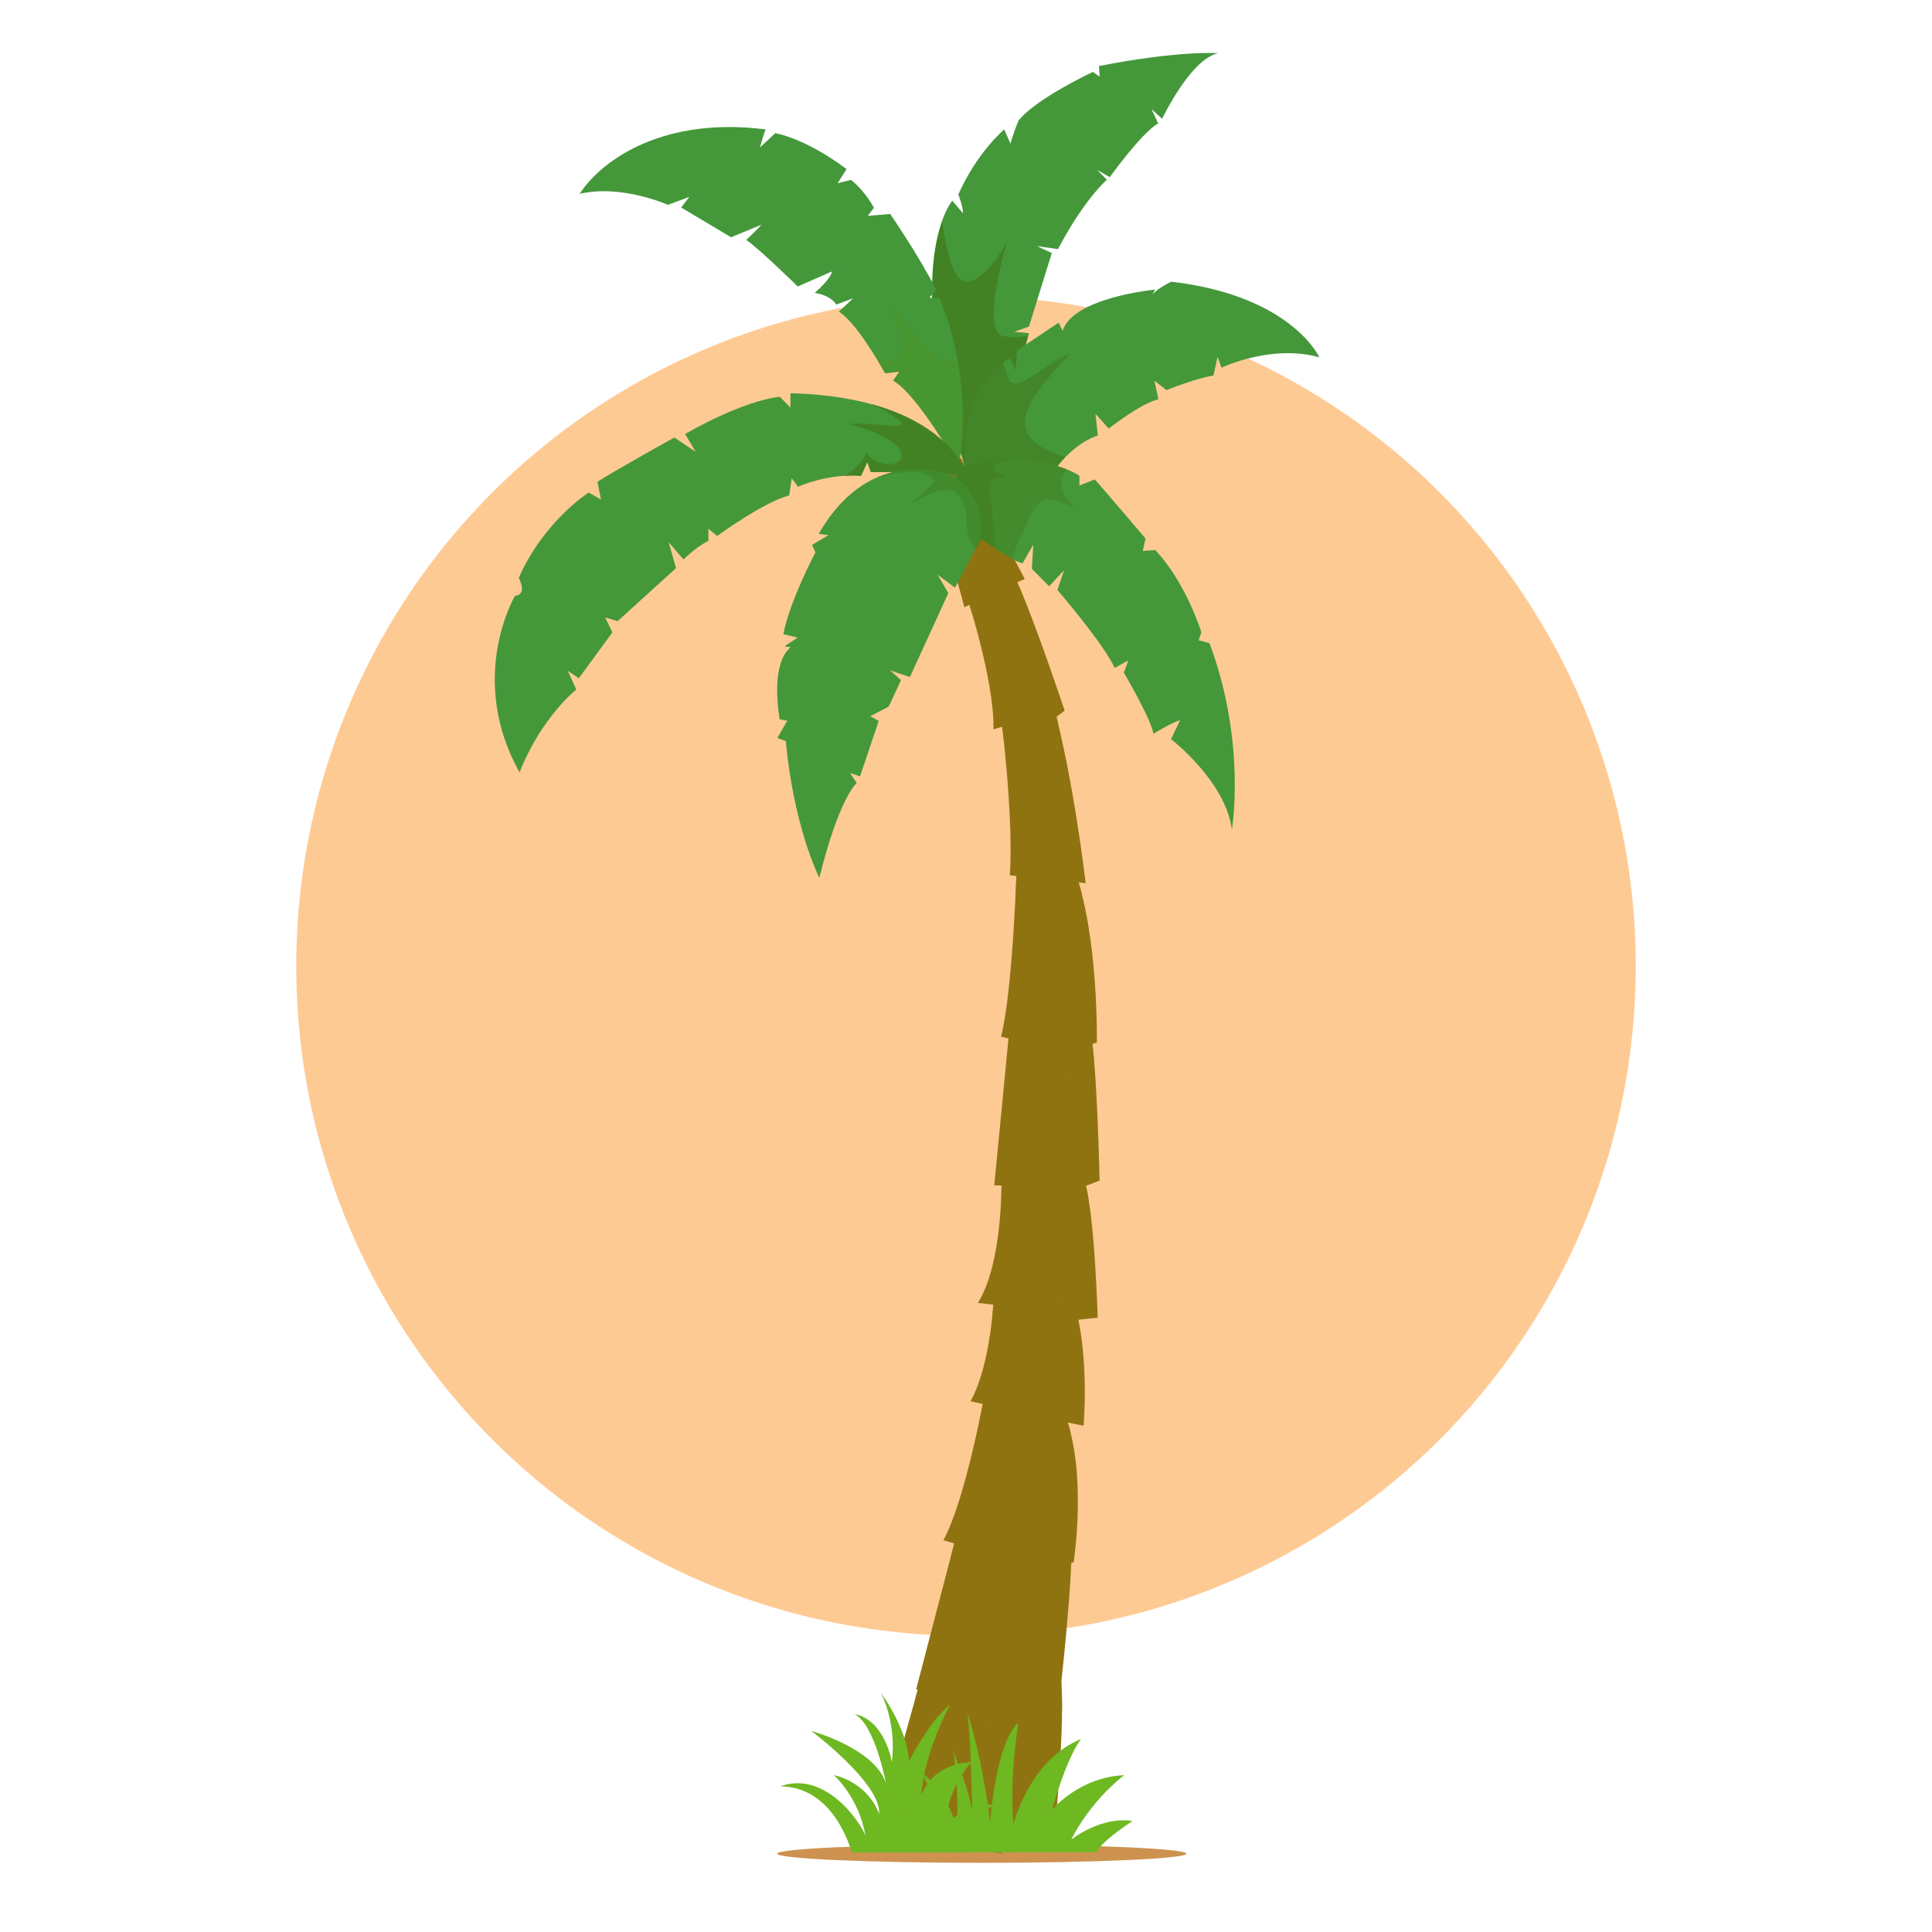 <?xml version="1.0" encoding="UTF-8"?><svg xmlns="http://www.w3.org/2000/svg" width="93" height="93" viewBox="0 0 93 93"><defs><style>.cls-1{opacity:.4;}.cls-1,.cls-2,.cls-3,.cls-4,.cls-5{mix-blend-mode:multiply;}.cls-6{fill:#907311;}.cls-6,.cls-7,.cls-8,.cls-9,.cls-10,.cls-11,.cls-12,.cls-13,.cls-14,.cls-5{stroke-width:0px;}.cls-7{fill:#4e9018;}.cls-8{fill:#44983a;}.cls-9,.cls-5{fill:#3f6c0f;}.cls-10,.cls-14{fill:#6eb821;}.cls-15{isolation:isolate;}.cls-11{fill:none;}.cls-12{fill:#feca94;}.cls-2,.cls-5{opacity:.3;}.cls-3{opacity:.5;}.cls-4{opacity:.6;}.cls-13{fill:#cd9250;}.cls-14{mix-blend-mode:screen;}</style></defs><g class="cls-15"><g id="Capa_1"><circle class="cls-12" cx="46.5" cy="46.5" r="32.24"/><path class="cls-13" d="M57.11,89.23c0,.24-4.41.44-9.85.44s-9.85-.2-9.85-.44,4.41-.44,9.85-.44,9.85.2,9.85.44Z"/><path class="cls-6" d="M44.65,79.63l-2.35,8.47,2.05.28.81-1.17-.22,1.31.59.13.58-.66.12.91,1.98.32s.45-1.12.5-.97c.04.16.06.9.06.9l1.94-.27s.63-6.29.34-8.21c-.29-1.92-4.31-5.49-6.4-1.04Z"/><g class="cls-4"><path class="cls-6" d="M51.12,82.27c0-.66-.02-1.22-.07-1.61-.29-1.92-4.31-5.49-6.4-1.04l-.59,2.11c1.11.76,3.56,1.9,7.06.53Z"/></g><path class="cls-6" d="M46.34,72.74l-2.24,8.58,1.68.25.7-1.2-.23,1.32.48.12.5-.68.07.91,1.62.29s.42-1.14.44-.99c.03.15.01.91.01.91l1.61-.32s.75-6.34.58-8.27c-.17-1.93-3.36-5.45-5.24-.92Z"/><g class="cls-4"><path class="cls-6" d="M51.58,75.28c.02-.66.03-1.23,0-1.62-.17-1.93-3.36-5.45-5.24-.92l-.56,2.14c.89.75,2.86,1.84,5.8.41Z"/></g><path class="cls-6" d="M47.42,67s-.95,5.24-2.01,7.14l1.55.46.57-.71-.02.8.82.12.52-.72.04,1.06,1.2.22.4-1.05.17.97,1.02-.08s.72-4.53-.53-7.4c-1.25-2.88-3.45-2.18-3.74-.81Z"/><g class="cls-4"><path class="cls-6" d="M51.54,68.95c-.1-.39-.22-.78-.38-1.14-1.25-2.88-3.45-2.18-3.74-.81,0,0-.1.55-.27,1.37.7.33,2.11.78,4.39.58Z"/></g><path class="cls-6" d="M47.83,62.51s-.12,3.14-1.11,4.94l1.66.38.48-.64-.06.72.95.23.15-.34.16.4,2.1.43s.29-3.22-.41-5.79c0,0-3.21-1.64-3.93-.31Z"/><g class="cls-4"><path class="cls-6" d="M51.93,63.57c-.05-.25-.11-.5-.17-.75,0,0-3.21-1.64-3.93-.31,0,0,0,.32-.06.83.83.22,2.35.5,4.16.23Z"/></g><path class="cls-6" d="M48.21,56.5s.12,4.22-1.14,6.22l1.79.19.39-.73-.03.75,1.81.49.16-.85.48.98,1.17-.12s-.15-5.11-.63-6.56c-.47-1.45-3.5-1.99-4-.36Z"/><g class="cls-4"><path class="cls-6" d="M52.4,57.7c-.05-.34-.12-.63-.19-.85-.47-1.45-3.5-1.99-4-.36,0,0,.01.45-.01,1.12.93.33,2.43.62,4.21.09Z"/></g><path class="cls-6" d="M48.6,49.43l-.74,7.63,1.25.03.39-1.11-.03,1.16.36.05.3-.64.14.78,1.2.07s.19-1.03.22-.9c.04.13.1.77.1.77l1.14-.44s-.11-5.55-.44-7.18c-.32-1.64-2.99-4.32-3.89-.22Z"/><g class="cls-4"><path class="cls-6" d="M52.67,51.04c-.05-.57-.11-1.06-.17-1.39-.32-1.64-2.99-4.32-3.89-.22l-.19,1.9c.73.55,2.27,1.27,4.25-.29Z"/></g><path class="cls-6" d="M48.95,41.49s-.18,6.1-.76,8.41l1.16.28.34-.9.06.91h.6s.3-.88.3-.88l.13,1.21.88.06.19-1.24.22,1.08.73-.24s.08-5.24-1.09-8.32c-1.18-3.08-2.69-1.95-2.77-.36Z"/><g class="cls-4"><path class="cls-6" d="M52.1,43.09c-.11-.43-.24-.85-.38-1.24-1.18-3.08-2.69-1.95-2.77-.36,0,0-.02.65-.07,1.6.54.28,1.59.57,3.22,0Z"/></g><path class="cls-6" d="M48.16,34.3s.64,4.82.45,7.83l1.12.15.15-1.11.14,1.12.64.1v-.56s.2.56.2.56l1.4.12s-.57-4.99-1.6-8.75c0,0-2.37-1.68-2.5.55Z"/><g class="cls-4"><path class="cls-6" d="M50.95,34.86c-.09-.38-.18-.74-.29-1.1,0,0-2.37-1.68-2.5.55,0,0,.06.5.15,1.28.57.13,1.57.16,2.64-.72Z"/></g><path class="cls-6" d="M46.45,28.42s1.43,4.29,1.37,6.69l1.05-.32-.02-.86.22.78,1.16-.02-.18-.9.59.87.61-.45s-1.73-5.19-2.46-6.54c-.73-1.35-2.58-1.05-2.35.76Z"/><g class="cls-4"><path class="cls-6" d="M49.17,28.48c-.14-.34-.27-.62-.38-.82-.73-1.35-2.58-1.05-2.35.76,0,0,.15.46.36,1.16.63.07,1.55-.07,2.37-1.1Z"/></g><path class="cls-6" d="M45.08,24.82s1.01,3.03,1.34,4.41l1.14-.53-.26-1.08.41,1.04.49-.25-.07-.61.27.48.93-.41-3.08-5.83s-1.28,1.13-1.19,2.77Z"/><path class="cls-11" d="M47.34,27.75c.04.08.07.15.11.22l-.14-.35.03.12Z"/><path class="cls-8" d="M48.87,18.49l.66-2.45-.71-.07.71-.25,1.1-3.54-.71-.33,1.01.14s1.07-2.13,2.35-3.34l-.47-.47.61.35s1.54-2.15,2.33-2.59l-.32-.69.51.47s1.37-2.89,2.7-3.16c0,0-1.9-.14-5.74.62l.03.51-.32-.23s-2.72,1.27-3.58,2.34c-.3.73-.39,1.12-.39,1.12l-.3-.69s-1.29,1.07-2.21,3.13c.26.69.22.9.22.9l-.51-.6s-2.55,2.95.59,12.76c2.03-3.3,2.42-3.92,2.42-3.92Z"/><g class="cls-3"><path class="cls-9" d="M48.32,16.19c-1.16-.22.15-4.51.15-4.51,0,0-1.38,2.44-2.24,1.75-.47-.39-.73-1.69-.87-2.79-.54,1.54-1.06,5.04,1.09,11.76,2.03-3.3,2.42-3.92,2.42-3.92l.63-2.36c-.23.1-.6.17-1.18.06Z"/></g><path class="cls-8" d="M46.15,22.5s-1.96-3.5-3.16-4.18l.3-.43-.69.08s-1.28-2.37-2.22-2.97l.69-.64-.82.3s-.21-.43-1.03-.56c.86-.77.82-1.03.82-1.03l-1.64.72s-1.93-1.89-2.48-2.24c.55-.51.73-.73.73-.73l-1.46.6-2.4-1.43.39-.51-1.03.38s-2.23-1-4.25-.53c1.13-1.72,4.14-3.72,8.95-3.1-.22.64-.26.86-.26.86l.73-.68s1.42.22,3.43,1.73l-.43.68.64-.16s.6.43,1.11,1.34l-.3.39,1.08-.09s1.37,1.98,2.22,3.66l-.34.38h.47s1.7,3.42.95,8.17Z"/><g class="cls-2"><path class="cls-7" d="M44.84,16.99c-.94-.95-2.13-2.67-2.13-2.67,0,0,1.19,2.67.33,3-.23.1-.53.05-.84-.06.25.41.41.71.41.71l.69-.08-.3.43c1.2.69,3.16,4.18,3.16,4.18.32-2.01.2-3.79-.05-5.17-.37.11-.82.1-1.26-.34Z"/></g><path class="cls-8" d="M50.46,23.07s.91-1.61,2.39-2.11l-.12-1.04.64.71s1.55-1.22,2.39-1.41l-.19-.9.58.46s1.42-.58,2.26-.7l.2-.9.19.52s2.39-1.15,4.71-.5c0,0-1.34-2.97-7.13-3.64-.78.38-.91.64-.91.64l.13-.26s-3.93.37-4.45,1.98l-.19-.39-2,1.34-.07.97-.26-.58s-2.52,1.09-2.15,5.47c.64.71,3.99.34,3.99.34Z"/><g class="cls-1"><path class="cls-9" d="M51.52,17.01c-1.49.64-2.71,2.12-3.03,1.09-.07-.22-.13-.44-.2-.64-.67.47-2.11,1.88-1.82,5.27.64.71,3.99.34,3.99.34,0,0,.29-.51.81-1.05-3.18-1.05-1.96-2.63.25-5Z"/></g><path class="cls-8" d="M46.63,23s-1.06-3.89-8.58-4.07v.69l-.51-.52s-1.55.08-4.56,1.79l.51.86-1.03-.69s-2.76,1.53-3.7,2.13l.17.86-.59-.34s-2.16,1.36-3.37,4.11c.43.86-.18.86-.18.86,0,0-2.33,3.94.22,8.5,1.04-2.65,2.73-3.99,2.73-3.99l-.41-.9.53.36,1.62-2.21-.35-.72.6.18,2.81-2.55-.35-1.25.71.83s.66-.65,1.2-.89v-.59l.42.35s2.28-1.66,3.47-1.95l.12-.83.3.41s1.43-.65,3.04-.52l.3-.66.17.48s3.58-.07,4.72.26Z"/><g class="cls-3"><path class="cls-9" d="M41.96,19.46c.39.18.75.38,1.03.56,1.16.83-.43.3-2.15.38,3.31.91,2.74,1.95,1.97,1.94-.77,0-1.11-.56-1.11-.56,0,0-.14.58-1.06,1.13.26-.02.53-.02.81,0l.3-.66.17.48s3.58-.07,4.72.26c0,0-.67-2.44-4.67-3.54Z"/></g><path class="cls-8" d="M46.65,25.5s1.86,1.43,2.57,1.62l.52-.9-.07,1.16.83.84.72-.77-.32.95s2.17,2.51,2.76,3.75c.48-.27.65-.35.65-.35l-.21.58s1.32,2.25,1.42,2.94c.93-.56,1.29-.66,1.29-.66l-.44.92s2.62,2.01,2.93,4.35c0,0,.71-4.2-1.08-8.97l-.52-.14.13-.38s-.72-2.37-2.22-3.96l-.6.04.13-.6s-1.97-2.32-2.44-2.84l-.74.29v-.47s-2.02-1.41-5.83-.4c-.45.94.5,3,.5,3Z"/><g class="cls-2"><path class="cls-9" d="M51.75,24.49c-.85-.85-.77-1.47-.39-1.9-.87-.35-2.63-.78-5.22-.09-.45.94.5,3,.5,3,0,0,1.24.95,2.08,1.41.1-.34.25-.77.5-1.26.58-1.16.72-2.25,2.52-1.15Z"/></g><g class="cls-2"><path class="cls-9" d="M48.4,22.93c-1.04-.47-.53-.67.24-.79-.72.01-1.55.11-2.49.36-.45.94.5,3,.5,3,0,0,.58.45,1.22.87-.08-2.95-.66-3.38.54-3.44Z"/></g><path class="cls-8" d="M45.79,22.89s-3.83-1.65-6.38,2.81l.47.06-.79.47.16.36s-1.27,2.42-1.54,3.94l.69.16-.64.42.31.05s-1,.53-.54,3.47l.37.06-.48.83.41.16s.25,3.63,1.61,6.58c.96-3.89,1.8-4.57,1.8-4.57l-.32-.48.48.16.9-2.67-.41-.22.89-.47.59-1.27-.52-.47.95.32,1.85-4.04-.52-.89.84.63,1.22-2.31s.48-1.95-1.41-3.11Z"/><path class="cls-10" d="M43.69,24.38c-.12.08-.19.14-.19.14,0,0,.05-.02.19-.14Z"/><path class="cls-5" d="M45.79,22.89s-1.64-.71-3.49.06l.05.03s2.13-.7,2.64.21c-.71.7-1.09,1.04-1.29,1.2.55-.39,2.11-1.37,2.58-.36.47,1-.02,1.53.7,2.41l.23-.43s.48-1.95-1.41-3.11Z"/><path class="cls-10" d="M46.66,89.17c.18-1.61,1.19-2.31,1.19-2.31,0,0-1.59-.06-2.36,1.14.06-1.91,1.27-3.17,1.27-3.17,0,0-1.75-.06-2.41,1.58.12-2.02,1.39-4.37,1.39-4.37-1.05.87-1.98,2.73-1.98,2.73,0,0,0-1.36-1.36-3.29.81,1.65.53,3.34.53,3.34,0,0-.32-2.03-1.8-2.31.99.49,1.52,3.34,1.52,3.34-.54-1.7-3.6-2.53-3.6-2.53,0,0,3.38,2.53,3.27,4-.6-1.59-2.18-1.87-2.18-1.87,0,0,1.2,1.05,1.52,2.91-.33-.82-2.02-3.13-4.1-2.37,2.36.02,3.24,2.49,3.44,3.18h5.65Z"/><path class="cls-14" d="M44.69,88.96s-.01-.04-.03-.13c-.01-.09-.03-.21-.05-.35-.01-.15-.02-.32-.01-.5,0-.18.02-.38.06-.57.03-.2.08-.39.14-.57.03-.09.06-.16.1-.25.03-.07.06-.15.1-.21.04-.07.08-.12.11-.17.04-.05.07-.09.09-.12.06-.06.09-.1.09-.1,0,0-.02.05-.06.12-.02.03-.04.08-.07.13-.02.05-.05.11-.08.17-.03.07-.05.14-.08.22-.03.08-.05.16-.08.25-.02.08-.04.17-.06.27-.02.09-.03.18-.05.27-.01.09-.03.19-.04.28-.01.1-.02.19-.03.28-.02.18-.03.34-.04.49,0,.14-.02.26-.02.35,0,.08,0,.13,0,.13Z"/><path class="cls-14" d="M44.29,84.53s0,.02-.02.05c-.01.02-.02.07-.03.13-.02.05-.04.12-.05.2-.01.08-.04.16-.04.26-.01.1-.03.2-.04.31-.02.11,0,.23-.02.35,0,.12-.02.25-.01.38,0,.13.01.26.02.39,0,.13,0,.26.02.39.02.13.03.26.04.38.02.12.02.24.03.35.02.11.04.22.05.31.04.2.06.36.07.47.01.11.02.19.02.19,0,0-.02-.07-.05-.18-.03-.11-.08-.27-.13-.46-.02-.1-.05-.2-.08-.31-.02-.11-.04-.22-.06-.35-.02-.12-.03-.25-.05-.37-.02-.13-.02-.26-.02-.4,0-.13,0-.27-.01-.39,0-.13.02-.26.03-.39.01-.12.02-.25.04-.36.02-.11.05-.22.07-.31.01-.1.05-.19.08-.26.02-.08.05-.14.08-.2.04-.11.08-.16.08-.16Z"/><path class="cls-14" d="M46.58,87.46s-.07.09-.17.21c-.04.07-.1.15-.15.23-.05.08-.1.17-.14.27-.09.19-.16.39-.2.54,0,.04-.02.08-.03.11,0,.03-.01.06-.02.08-.01.05-.02.08-.02.08,0,0,0-.03-.02-.08,0-.04-.01-.12-.01-.2,0-.04,0-.09,0-.14.01-.04.02-.1.03-.15.01-.05.02-.1.04-.15.02-.06.03-.11.06-.16.05-.1.11-.2.17-.28.07-.08.14-.16.2-.21.13-.11.23-.15.23-.15Z"/><path class="cls-14" d="M43.4,84.57s.02.06.04.17c.03.12.06.28.1.48.03.2.08.43.11.68.03.25.07.52.09.78.01.13.02.26.04.39.01.13.03.26.03.39,0,.25,0,.48.01.68,0,.21,0,.38,0,.49,0,.12,0,.18,0,.18,0,0-.01-.07-.03-.18-.02-.12-.04-.28-.06-.48-.02-.2-.05-.43-.07-.68,0-.13-.03-.26-.04-.39-.02-.13-.03-.26-.04-.39-.02-.13-.03-.27-.04-.39-.01-.14-.02-.27-.03-.39-.03-.25-.04-.48-.07-.68-.01-.2-.02-.36-.03-.49-.01-.11-.01-.18-.01-.18Z"/><path class="cls-14" d="M42.27,85.98s.03.04.08.11c.05.08.12.18.19.32.07.13.16.29.23.47.08.17.15.36.22.55.03.1.06.2.08.3.03.09.05.19.07.29.04.19.06.36.07.52,0,.08,0,.15,0,.21s0,.11-.01.16c0,.09-.01.14-.01.14,0,0-.01-.06-.02-.14,0-.04,0-.1-.02-.15-.01-.07-.02-.13-.03-.21-.02-.07-.03-.15-.05-.24-.02-.08-.04-.17-.07-.26-.05-.18-.11-.37-.17-.56-.03-.1-.06-.19-.1-.29-.03-.09-.07-.18-.1-.27-.07-.18-.13-.34-.19-.49-.11-.28-.18-.47-.18-.47Z"/><path class="cls-14" d="M41.36,86.8s.03.02.08.06c.03.02.06.04.09.08.03.03.07.07.1.11.04.04.07.09.11.14.04.05.07.11.1.16.04.06.08.12.11.18.03.07.06.13.09.2.03.07.06.13.08.2.02.06.04.13.06.2.04.13.07.25.08.36.03.21.04.35.04.35,0,0-.06-.13-.13-.33-.02-.05-.03-.1-.06-.16-.02-.05-.04-.11-.07-.17-.02-.06-.05-.12-.07-.18-.02-.07-.05-.13-.08-.2-.05-.13-.11-.26-.17-.38-.03-.06-.05-.12-.08-.17-.03-.05-.06-.1-.08-.15-.03-.05-.05-.09-.08-.12-.02-.04-.04-.07-.06-.1-.03-.05-.06-.08-.06-.08Z"/><path class="cls-10" d="M52.75,89.17c.15-.25.58-.73,1.76-1.51-1.51-.25-2.94.89-2.94.89,0,0,.78-1.7,2.54-3.1-2.17.1-3.46,1.66-3.46,1.66,0,0,.65-2.43,1.39-3.4-2.49,1.01-3.25,4.08-3.25,4.08,0,0-.24-1.78.23-4.87-1.11,1.01-1.36,4.82-1.36,4.82,0,0-.27-2.7-1.1-5.32.17,1.04.23,4.41.24,4.93,0-.24-.12-1.13-.99-3.22.34.74.27,3.98.27,3.98,0,0-.28-1.64-1.76-2.84.88,1.5,1,3.41,1.01,3.89h7.4Z"/><path class="cls-10" d="M46.81,87.34c0,.05,0,.08,0,.08,0,0,0-.02,0-.08Z"/><path class="cls-14" d="M50.81,85.04s-.14.2-.32.52c-.09.16-.18.35-.27.56-.09.2-.19.43-.26.66-.05.11-.08.23-.11.34-.04.11-.06.22-.09.34-.03.11-.04.22-.07.32-.03.1-.04.2-.06.29-.01.09-.03.17-.04.25,0,.07-.02.14-.02.19-.02.11-.02.17-.02.17,0,0,0-.06,0-.17,0-.05,0-.12,0-.2,0-.07,0-.16,0-.25,0-.09,0-.2.02-.3.02-.1.02-.22.05-.33.02-.11.04-.24.08-.35.04-.11.07-.24.11-.35.08-.24.18-.47.29-.67.05-.1.12-.2.16-.29.06-.09.11-.17.16-.25.1-.15.21-.27.27-.35.07-.08.12-.12.12-.12Z"/><path class="cls-14" d="M52.78,86.01s-.05.03-.13.09c-.08.06-.2.15-.33.26-.06.06-.14.11-.21.18-.07.07-.15.14-.22.21-.08.07-.15.16-.23.24-.07.08-.15.16-.22.25-.07.09-.15.17-.2.27-.06.1-.13.18-.18.27-.05.1-.1.18-.14.28-.04.08-.09.16-.11.25-.03.08-.06.16-.08.22-.02.07-.03.13-.04.17-.02.1-.04.16-.04.16,0,0,0-.06.01-.16,0-.05,0-.12.01-.19.02-.07.03-.15.05-.24.01-.09.06-.17.09-.27.03-.09.08-.19.12-.28.05-.1.11-.2.17-.3.06-.1.14-.19.21-.29.07-.09.16-.17.24-.26.08-.08.16-.16.25-.23.17-.15.34-.26.48-.36.15-.09.28-.16.37-.21.09-.04.15-.07.15-.07Z"/><path class="cls-14" d="M52.93,88.15s-.07.06-.17.13c-.06.04-.12.08-.18.13-.07.04-.14.09-.2.14-.03.03-.07.05-.1.08-.03.03-.07.05-.09.07-.06.05-.11.1-.16.15-.02.02-.03.04-.06.07-.02.02-.03.04-.04.05-.02.04-.03.06-.03.06v-.06s0-.04.01-.07c.01-.03.02-.06.03-.09.03-.07.07-.13.14-.19.05-.07.12-.12.19-.18.15-.11.31-.18.43-.23.13-.04.22-.05.22-.05Z"/><path class="cls-14" d="M48.39,85.52s0,.21,0,.53c0,.16,0,.34,0,.54,0,.2,0,.41,0,.62,0,.21,0,.41,0,.62.01.19.01.37.02.53.02.15.02.29.02.38,0,.09.01.14.01.14,0,0-.02-.04-.04-.14-.02-.09-.05-.21-.09-.38-.02-.16-.04-.34-.07-.54-.02-.2-.02-.41-.02-.62,0-.21,0-.43.02-.63.02-.19.03-.38.06-.53.05-.32.1-.52.1-.52Z"/><path class="cls-14" d="M47.17,86.31s.01.04.03.11c.01.07.04.17.06.29.02.12.04.27.05.41.02.15.02.31.03.48,0,.16,0,.33,0,.48-.01.16-.02.3-.03.42,0,.06-.02.12-.03.16-.01.05-.02.09-.03.13-.01.07-.02.11-.02.11,0,0,0-.04,0-.11,0-.07-.01-.17-.01-.29,0-.12-.01-.26-.02-.41,0-.15-.01-.31-.02-.47,0-.16,0-.32-.01-.47,0-.15,0-.3,0-.41,0-.12,0-.23,0-.3,0-.07,0-.11,0-.11Z"/><path class="cls-14" d="M44.99,86.55s.09.13.18.34c.05.1.11.22.16.36.05.14.1.29.14.43.05.15.08.3.11.44.02.07.02.15.03.21,0,.07.01.13.01.19,0,.06,0,.11,0,.16,0,.04,0,.08,0,.12,0,.06-.01.1-.01.1,0,0,0-.03-.02-.1,0-.03-.02-.07-.03-.12,0-.05,0-.1-.02-.15-.03-.11-.06-.24-.09-.38-.04-.13-.07-.28-.12-.43-.08-.29-.17-.58-.23-.8-.06-.21-.1-.37-.1-.37Z"/></g></g></svg>